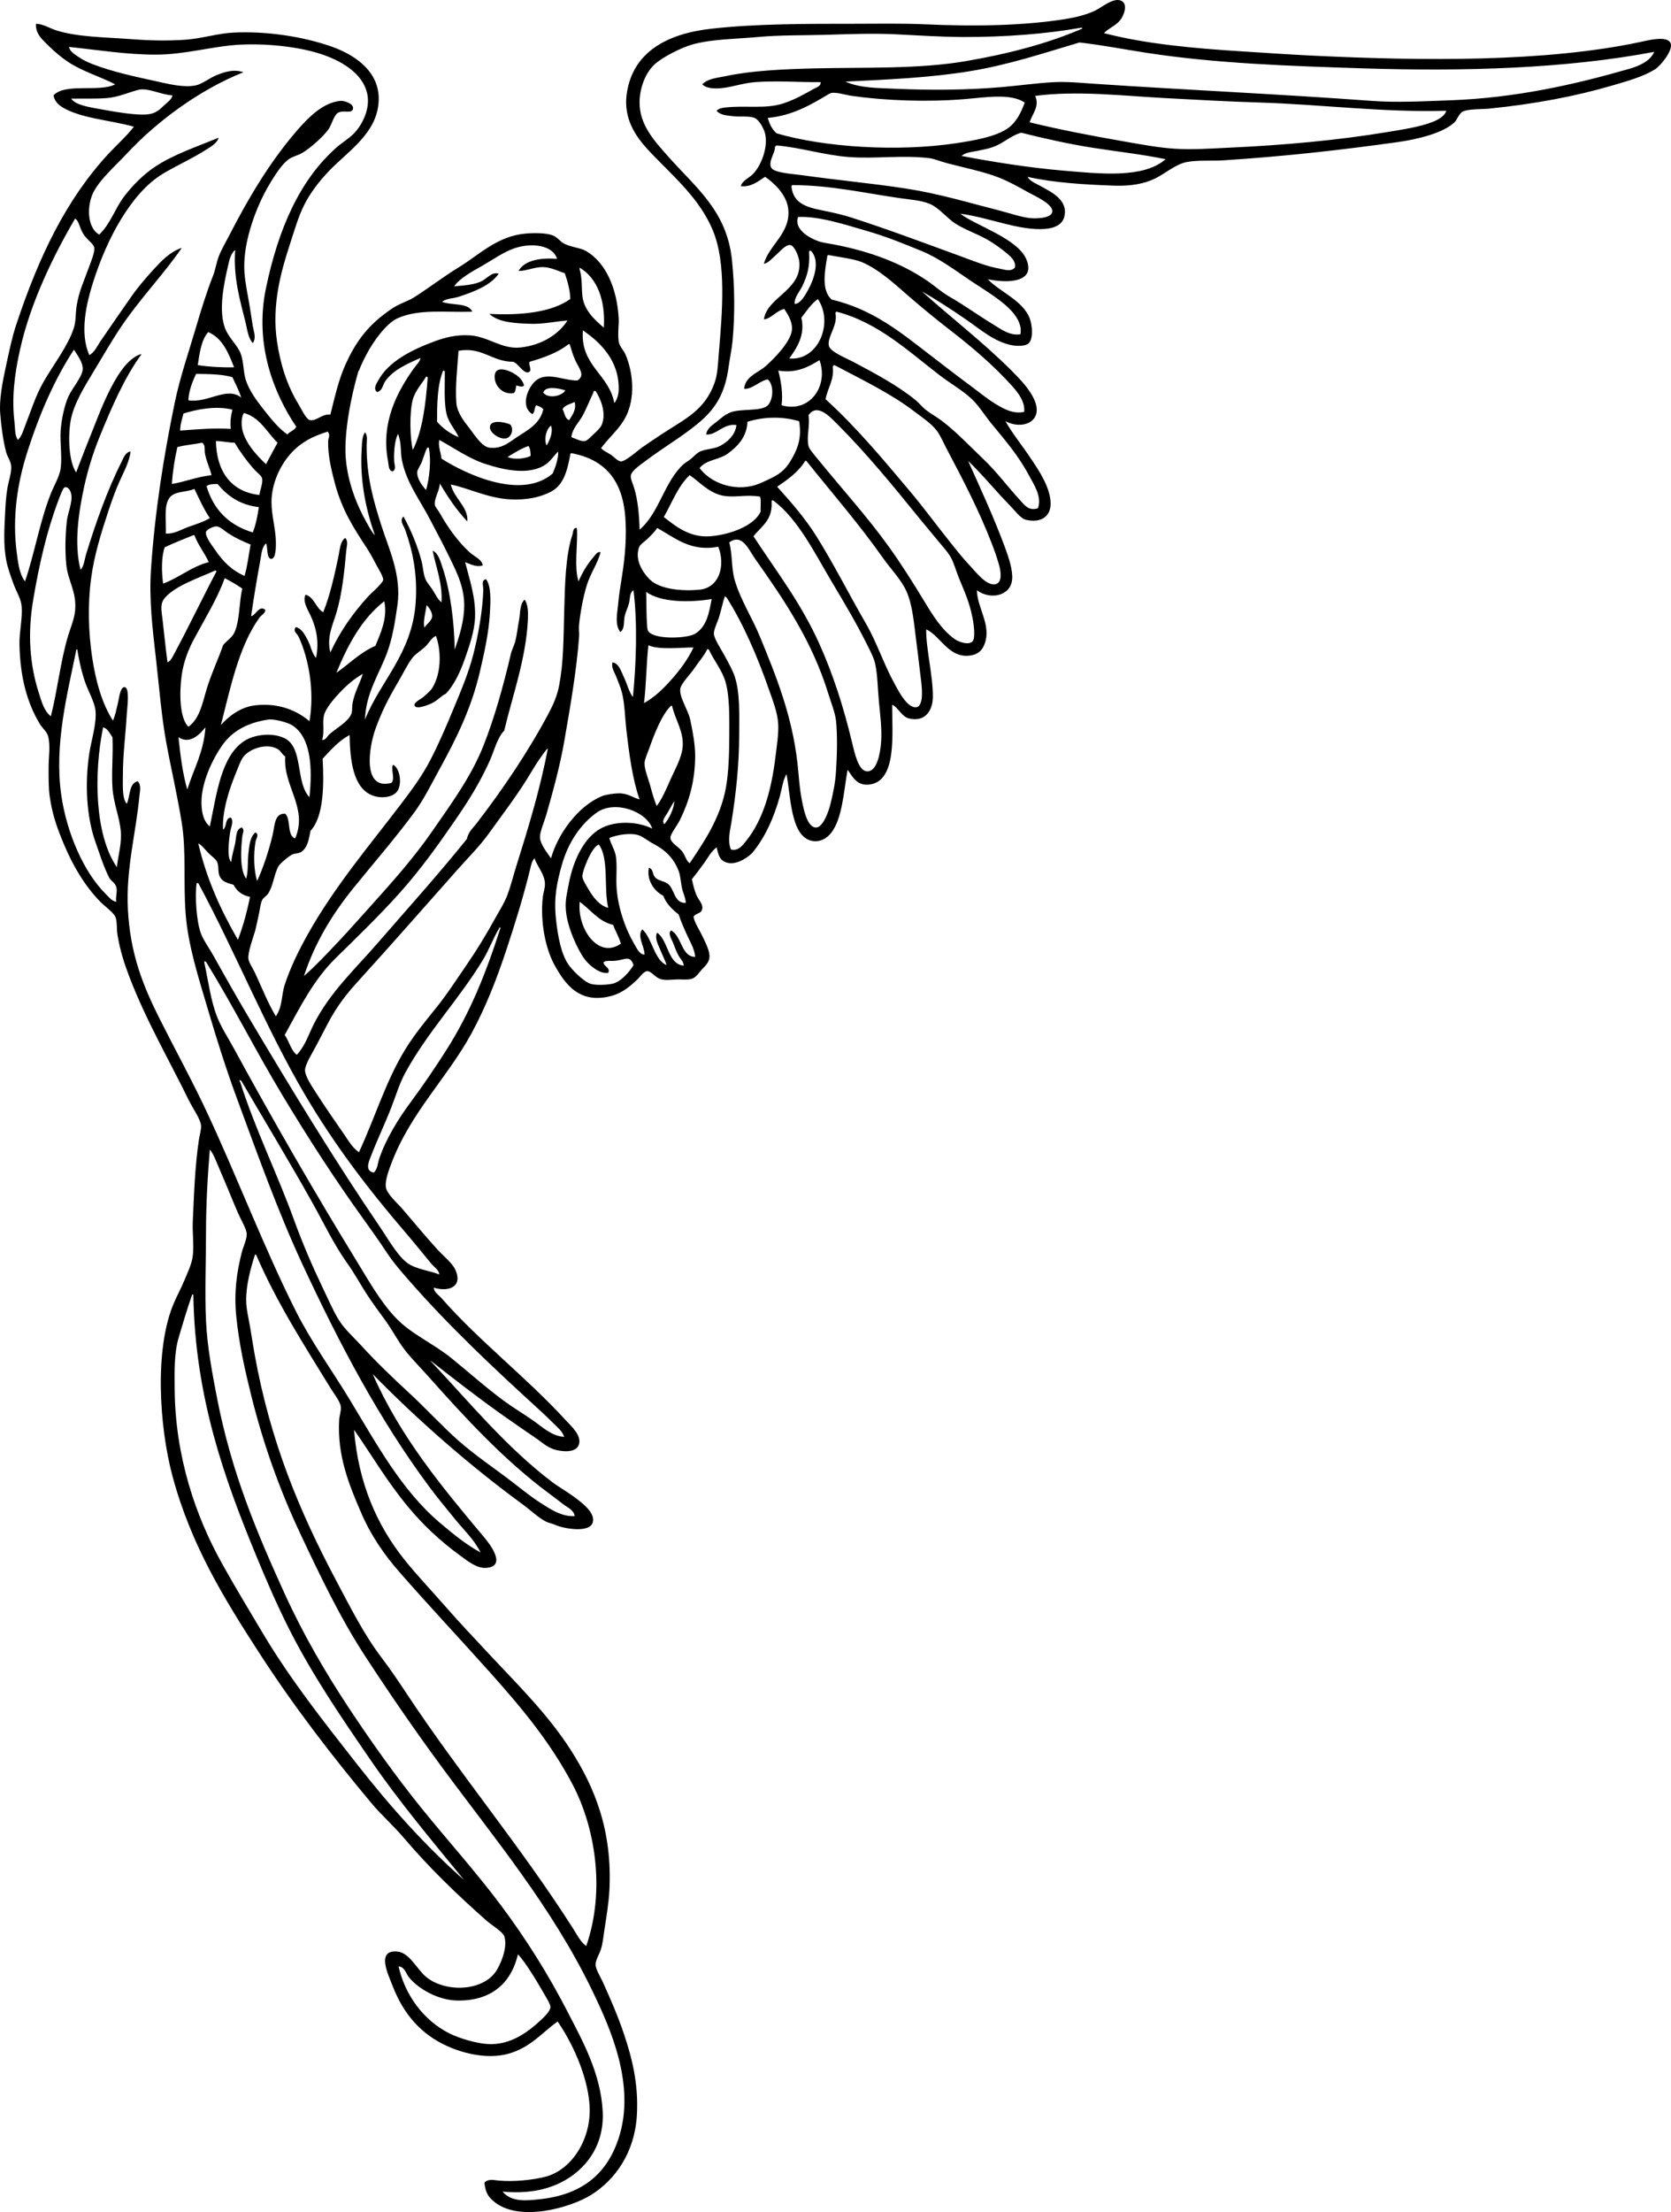 <?xml version="1.0" encoding="utf-8"?>
<!-- Generator: Adobe Illustrator 17.0.0, SVG Export Plug-In . SVG Version: 6.00 Build 0)  -->
<!DOCTYPE svg PUBLIC "-//W3C//DTD SVG 1.1//EN" "http://www.w3.org/Graphics/SVG/1.1/DTD/svg11.dtd">
<svg version="1.1" id="Layer_1" xmlns="http://www.w3.org/2000/svg" xmlns:xlink="http://www.w3.org/1999/xlink" x="0px" y="0px"
	 width="163.236px" height="216px" viewBox="0 0 163.236 216" enable-background="new 0 0 163.236 216" xml:space="preserve">
<path d="M50.439,36.618c-0.654-0.462-2.319-1.141-2.096,0.43c0.105,0.739,0.833,1.505,1.828,1.343
	c0.216-0.122,0.192-0.487,0.268-0.754c0.229,0.044,0.574,0.225,0.753,0C51.095,37.231,50.782,36.858,50.439,36.618z M47.859,41.777
	c0.044,0.521,0.995,1.18,1.612,1.021c0.456-0.116,0.77-0.862,0.379-1.344C49.228,41.168,47.791,40.95,47.859,41.777z M163.211,4.258
	c-0.262-0.848-2.321-0.297-2.957-0.161c-9.35,1.991-21.313,1.847-31.874,1.344c-2.434-0.116-4.799-0.283-7.15-0.43
	c-4.668-0.297-9.322-0.716-13.383-1.775c0.43-0.473,1.071-0.676,1.559-1.237c0.342-0.392,0.859-1.605,0.107-1.933
	c-0.751-0.331-1.898,0.669-2.526,0.966c-0.836,0.401-1.863,0.654-2.794,0.809c-4.216,0.691-9.148,0.746-13.762,0.536
	c-2.399-0.107-4.783-0.054-6.988-0.054c-4.622,0-9.583-0.011-13.976,0.484c-4.362,0.491-7.608,2.303-8.225,6.236
	c-0.434,2.778,1.112,4.606,2.473,6.02c2.22,2.303,4.648,4.382,5.915,7.416c1.346,3.232,0.931,7.926,0.589,12.041
	c-0.09,1.108-0.116,2.057-0.428,2.903c-0.968,2.628-2.748,3.413-5.106,4.945c-0.569,0.369-1.341,0.898-1.989,1.344
	c-0.319,0.22-1.588,1.359-2.042,1.344c-0.301-0.011-0.689-0.46-0.969-0.646c-0.37-0.247-0.672-0.338-0.968-0.645
	c1.031-1.394,2.205-2.162,2.742-3.87c0.582-1.841,0.236-3.939-0.375-5.32c-0.172-0.386-0.582-0.768-0.646-1.237
	c-0.115-0.814,0.037-1.61,0-2.257c-0.164-2.944-1.269-5.44-3.171-6.559c-0.571-0.334-1.287-0.329-2.096-0.698
	c-0.439-0.199-0.702-0.679-1.237-0.861c-0.633-0.214-1.651-0.231-2.524-0.161c-2.824,0.229-4.582,2.074-6.559,3.278
	c-1.605,0.981-2.918,2.017-4.408,2.958c-0.532,0.336-1.08,0.495-1.666,0.805c-0.46,0.244-0.931,0.598-1.342,0.914
	c-1.699,1.298-2.796,2.846-3.71,4.892c-0.663,1.481-1.023,3.149-1.451,4.838c-0.802-0.107-1.352,0.658-1.989,0.536
	c-0.384-0.07-0.84-1.086-1.128-1.558c-1.11-1.814-1.762-3.863-2.098-6.127c-0.534-3.597,0.425-6.918,1.237-9.407
	c0.454-1.391,0.846-2.802,1.452-3.978c0.617-1.197,1.396-2.194,2.31-3.171c1.679-1.79,4.306-3.429,4.838-6.127
	c0.665-3.363-2.015-5.239-4.569-6.129c-2.739-0.951-6.253-1.501-9.514-1.343c-1.568,0.076-3.093,0.585-4.731,0.7
	c-1.699,0.116-3.4,0.085-5.213-0.055C10.301,3.63,7.572,3.629,5.504,2.967C4.826,2.753,4.226,2.339,3.515,2.323
	C3.441,3.322,4.209,3.931,4.75,4.474c0.586,0.583,1.213,1.108,1.882,1.558c1.385,0.931,3.104,1.422,4.622,2.203
	c-1.559,0.807-4.89-0.161-6.02,1.075c0.067,0.51,0.416,0.881,0.807,1.128c1.773,1.123,4.764,1.289,7.039,1.935
	c-0.757,0.971-1.66,1.76-2.473,2.633c-4.179,4.513-6.84,10.123-9.028,16.718c-0.401,1.202-0.692,2.624-1.021,4.138
	c-0.323,1.485-0.645,3.182-0.537,4.515c0.094,1.212,0.288,2.728,0.591,3.817c0.125,0.451,0.456,0.849,0.484,1.344
	c0.035,0.646-0.26,1.444-0.377,2.15C0.591,48.458,0.54,49.271,0.505,50c-0.077,1.553-0.19,3.174,0.107,4.729
	c0.135,0.713,0.432,1.518,0.698,2.259c0.262,0.73,0.748,1.492,0.807,2.205c0.098,1.206-0.24,2.475-0.216,3.708
	c0.065,3.274,0.761,5.749,1.989,7.795c0.238,0.395,0.689,0.75,0.807,1.182c0.249,0.905,0.053,2.059,0.053,2.956
	c0,1.036-0.02,2.054,0.109,2.957c0.253,1.806,0.768,3.18,1.396,4.676c0.884,2.109,2.055,4.066,3.547,5.592
	c0.436,0.443,1.365,1.084,1.505,1.559c0.149,0.501,0.083,1.112,0.163,1.61c0.24,1.533,0.678,2.881,1.182,4.194
	c1.638,4.259,3.826,7.998,5.804,12.04c0.349,0.715,1.114,1.782,1.182,2.419c0.042,0.377-0.14,0.957-0.214,1.452
	c-0.386,2.598-0.473,5.328-0.589,7.902c-0.054,1.147,0.124,2.292,0,3.385c-0.092,0.789-0.502,1.629-0.809,2.366
	c-0.32,0.772-0.717,1.507-1.019,2.203c-1.943,4.454-1.459,12.09-0.162,16.932c1.81,6.757,5.071,12.016,8.495,17.307
	c3.322,5.139,7.145,10.112,11.017,14.729c0.907,1.08,2.087,2.12,3.117,3.333c2.493,2.934,5.184,5.523,8.062,8.063
	c0.447,0.393,1.575,1.084,1.721,1.505c0.412,1.195-0.504,2.997-0.807,3.439c-1.374,2.002-4.995,2.053-6.827,0.539
	c-0.899-0.746-1.618-2.36-2.794-2.473c-2.133-0.207-0.883,2.296-0.484,3.332c1.084,2.81,2.799,4.759,5.376,5.915
	c1.819,0.813,4.244,1.315,6.234,0.643c1.995-0.672,2.977-1.948,4.515-3.062c1.337,1.917,2.907,5.163,3.117,8.114
	c0.244,3.396-1.782,6.39-4.299,7.043c-1.278,0.33-3.134,0.51-4.569,0.377c-0.471-0.044-1.058-0.203-1.398,0.214
	c0.105,0.975,0.382,1.356,0.859,1.773c2.456,2.153,7.575,0.657,9.57-0.591c2.377-1.488,4.244-4.148,4.462-7.741
	c0.194-3.187-0.534-5.808-1.291-8.063c-0.536-1.595-1.337-3.45-2.042-4.997c-0.225-0.497-0.691-1.23-0.698-1.667
	c-0.007-0.486,0.384-1.047,0.536-1.559c0.175-0.578,0.233-1.239,0.323-1.828c0.19-1.215,0.417-2.611,0.486-3.815
	c0.327-5.93-1.477-10.184-3.764-13.76c-2.279-3.564-5.363-6.563-8.063-9.462c-1.402-1.503-2.838-3.014-4.194-4.569
	c-1.359-1.559-2.805-3.058-4.085-4.676c-2.602-3.291-4.415-7.374-4.836-12.576c1.68,2.393,3.189,5.023,5.32,7.577
	c1.455,1.743,3.088,3.285,5.001,4.676c0.739,0.541,1.647,1.296,2.578,1.239c2.04-0.135,0.423-2.262-0.161-2.958
	c-4.111-4.898-8.218-9.828-10.91-15.965c4.427,4.519,9.472,8.934,14.672,12.74c0.75,0.547,1.501,1.282,2.258,1.666
	c0.249,0.125,0.617,0.188,0.914,0.323c0.788,0.355,3.366,0.833,3.656-0.27c0.235-0.899-0.968-1.815-1.614-2.31
	c-0.822-0.632-1.765-1.156-2.366-1.614c-4.574-3.481-8.063-7.789-11.88-11.826c0.055,0,0.065,0.044,0.109,0.055
	c2.177,1.701,4.312,3.376,6.825,5.16c1.08,0.766,2.229,1.559,3.494,2.419c0.447,0.303,1.034,0.879,1.882,1.075
	c0.955,0.222,2.007,0.166,2.203-0.591c0.229-0.883-0.759-1.732-1.289-2.312c-3.854-4.214-8.449-7.715-12.148-11.933
	c-0.273-0.308-0.72-0.558-0.753-1.021c1.582,0.469,2.848-0.177,2.096-1.775c-0.303-0.646-1.162-1.326-1.719-1.934
	c-1.263-1.379-2.247-2.594-3.438-3.978c-0.506-0.585-1.507-1.453-1.614-2.096c-0.111-0.661,0.275-1.673,0.536-2.365
	c1.882-4.962,5.425-8.301,7.795-12.631c1.409-2.572,2.515-5.424,3.44-8.223c0.849-2.567,1.656-5.16,2.312-7.848
	c0.085-0.344,0.161-0.798,0.428-1.075c0.325,0.888,0.988,1.529,1.023,2.473c0.017,0.436-0.168,0.901-0.214,1.343
	c-0.258,2.436,0.281,5.005,1.128,6.559c1.025,1.878,2.477,3.987,5.751,3.01c0.935-0.281,1.764-0.968,2.419-1.614
	c0.222-0.218,0.574-0.75,0.914-0.753c0.393,0,0.741,0.576,1.237,0.753c0.56,0.2,1.174,0.044,1.88,0.054
	c0.541,0.007,0.982,0.053,1.343-0.107c0.373-0.164,0.674-0.67,0.914-0.914c0.325-0.327,0.65-0.65,0.698-1.128
	c0.063-0.589-0.382-1.435-0.698-2.096c-0.32-0.67-0.748-1.274-0.861-1.882c0.301-0.408,0.792-0.26,0.861-0.807
	c0.059-0.458-0.369-0.813-0.591-1.342c-0.229-0.549-0.31-1.029-0.429-1.505c0.408-0.508,0.794-1.02,1.182-1.559
	c0.384-0.535,0.707-1.165,1.236-1.559c0.161,0.657,0.26,1.145,0.753,1.396c0.944,0.48,2.103-0.262,2.689-0.805
	c1.269-1.498,2.15-3.464,2.739-5.59c0.201-0.72,0.268-1.49,0.646-2.151c0.419,2.131,0.393,6.022,2.419,6.504
	c0.863,0.207,1.557-0.273,1.934-0.751c1.11-1.409,1.234-4.063,1.614-6.181c0.504,0.716,0.925,1.575,2.096,1.451
	c2.77-0.299,2.24-4.997,2.259-7.795c0.611,0.257,0.896,1.164,1.664,1.343c1.54,0.362,2.294-0.753,2.312-2.094
	c0.028-2.013-0.72-5.005-0.645-6.613c1.422,0.659,2.259,2.984,4.462,2.526c0.474-0.098,0.921-0.353,1.184-0.966
	c0.811-1.907-0.682-3.616-0.7-5.378c1.257,0.947,3.259,0.606,3.44-1.019c0.1-0.905-0.344-2.211-0.7-3.173
	c-1.104-2.981-2.454-5.887-3.599-8.439c1.348,1.278,2.751,3.006,4.136,4.408c0.416,0.419,0.99,1.224,1.507,1.344
	c1.55,0.358,2.416-0.394,2.419-1.559c0.002-1.594-1.2-3.322-1.884-4.354c-0.905-1.368-1.872-2.528-2.526-3.71
	c1.625,0.857,3.62,0.081,2.903-1.88c-0.414-1.134-1.441-2.194-2.366-3.117c-2.68-2.681-6.216-5.427-8.707-7.686
	c1.374,0.787,2.807,1.71,4.301,2.74c1.416,0.977,2.792,2.203,4.515,2.526c0.419,0.078,1.15,0.096,1.505-0.107
	c0.615-0.355,0.478-1.832,0.214-2.526c-0.667-1.756-3.025-2.641-4.085-3.817c1.873,0.408,4.722,0.349,3.762-1.935
	c-0.866-2.066-4.979-3.302-6.45-4.461c1.488,0.198,2.894,0.619,4.517,1.021c1.725,0.428,5.2,1.114,5.643-0.753
	c0.384-1.618-1.293-2.386-2.203-2.901c-0.541-0.307-1.152-0.526-1.398-0.968c2.593,0.582,5.516,0.752,8.437,0.86
	c1.588,0.059,2.949-0.166,4.033-0.7c0.999-0.491,2.022-1.414,3.117-1.612c1.114-0.201,2.384-0.087,3.547-0.161
	c5.9-0.377,11.359-0.99,16.986-1.773c2.022-0.282,4.478-0.892,5.59-1.935c0.255-0.242,0.443-0.905,0.861-1.077
	c0.609-0.249,1.769-0.187,2.58-0.268c4.41-0.453,8.354-1.19,11.987-2.257c1.481-0.436,2.962-0.842,4.139-1.56
	C162.204,6.448,163.427,4.954,163.211,4.258z M63.07,45.002c1.673-1.263,3.516-2.338,5.052-3.601c1.712-1.407,2.7-2.87,3.065-5.643
	c0.105-0.798,0.299-1.64,0.375-2.473c0.238-2.58,0.208-5.25-0.054-7.847c-0.489-4.868-3.544-7.108-6.236-10.16
	c-1.278-1.452-2.847-3.069-2.794-5.374c0.029-1.3,0.546-2.759,1.451-3.603c0.764-0.715,2.661-1.682,3.815-1.989
	c1.884-0.499,4.188-0.506,6.29-0.698c2.118-0.196,4.34-0.153,6.559-0.214c2.242-0.063,4.584-0.163,6.825-0.055
	c2.316,0.114,4.591,0.264,6.718,0.269c4.057,0.011,8.116-0.305,11.503-0.914c0.063,0.02,0.137,0.094,0.054,0.107
	c-3.328,1.435-7.158,2.449-11.394,3.171c-4.572,0.781-9.884,0.584-14.729,0.7c-3.006,0.072-6.133,0.216-8.653,0.751
	c-0.827,0.177-1.756,0.225-2.312,0.807c0.406,0.412,1.197,0.43,1.828,0.377c1.045-0.091,2.138-0.501,3.333-0.593
	c2.061-0.159,4.258,0.018,6.395,0c0.067,0.384-0.399,0.508-0.644,0.646c-0.909,0.513-1.917,1.09-3.064,1.452
	c-1.71,0.537-3.557,0.159-5.59,0.377c-0.275,0.029-0.665,0.096-0.86,0.321c0.349,0.427,1.016,0.465,1.667,0.537
	c0.652,0.074,1.507-0.053,2.043,0.161c0.443,0.177,0.909,1.047,1.021,1.507c0.325,1.319-0.345,3.077-1.13,3.922
	c-0.427,0.462-1.079,0.656-1.235,1.237c0.997,0.118,1.725-0.499,2.366-0.914c0.888,0.582,2.083,1.752,2.257,3.064
	c0.321,2.402-1.911,3.625-2.366,5.429c0.445-0.078,0.781-0.53,1.237-0.914c0.306-0.26,0.886-0.988,1.344-0.914
	c0.414,0.066,0.805,1.091,0.859,1.507c0.386,2.886-3.136,3.531-3.44,5.75c0.717-0.077,1.201-0.842,1.991-1.021
	c0.301,0.469,0.796,1.196,0.75,1.989c-0.063,1.174-1.74,2.861-2.578,3.601c-0.742,0.656-1.976,0.979-2.098,2.203
	c0.729,0.109,1.601-0.829,2.314-0.912c0.676,0.593,0.495,2.14-0.055,2.58c-0.711,0.569-2.591,0.249-3.601,0.644
	c-0.567,0.222-0.981,0.626-1.344,0.914c-0.412,0.325-0.94,0.626-1.021,1.237c0.951,0.12,1.738-1.126,2.957-0.916
	c-0.105,0.968-0.872,1.657-1.612,2.042c-0.582,0.305-1.324,0.266-1.935,0.539c-0.299,0.133-0.524,0.388-0.805,0.643
	c-0.264,0.244-0.596,0.404-0.809,0.593c-1.884,1.686-2.36,4.744-4.299,6.395c-0.039-1.433-0.168-2.892-0.538-4.085
	c-0.115-0.369-0.355-0.886-0.323-1.182C61.671,45.977,62.546,45.398,63.07,45.002z M83.227,9.364
	c3.258,0.462,7.272,0.617,10.912,0.323c2.185-0.175,4.545-0.604,5.966,0.323c-0.334,0.934-0.81,1.932-1.665,2.526
	c-1.173,0.816-3.258,1.182-5.053,1.452c-5.693,0.853-12.844,0.404-17.523-0.968c-0.421-0.369-0.694-0.883-0.859-1.507
	c2.421-0.214,4.251-1.307,6.018-2.364C81.458,8.892,82.546,9.268,83.227,9.364z M79.037,24.629c-0.017-0.085,0.05-0.092,0.053-0.159
	c0.087-0.015,0.093,0.05,0.161,0.052c0.898,1.01,0.238,2.807-0.325,3.817c-0.349,0.633-0.765,1.317-1.289,1.344
	c-0.063-0.652,0.464-1.16,0.753-1.775C78.812,27.018,79.137,26.093,79.037,24.629z M74.306,49.947
	c-0.593,1.367-2.951,2.268-4.946,2.419c-2.044,0.155-3.455-1.064-4.515-1.88c0.805-1.4,1.385-3.025,2.526-4.087
	c0.947,0.624,1.97,1.865,3.494,2.042c1.114,0.131,2.079-0.161,3.385,0.054C74.372,48.878,74.273,49.478,74.306,49.947z
	 M65.543,76.018c-0.445,0.992-0.851,1.983-1.396,2.685c-0.264-0.646-0.454-1.333-0.646-2.043c-0.181-0.668-0.548-1.496-0.537-2.149
	c0.006-0.355,0.299-0.981,0.484-1.503c0.49-1.392,1.226-3.257,2.096-4.087c0.037,0,0.072,0,0.109,0
	c0.303,1.383,1.21,2.561,1.021,4.138C66.555,74.039,65.964,75.082,65.543,76.018z M65.866,78.22
	c-0.015,0.811-0.58,1.821-0.967,2.258c-0.318-0.331,0.135-0.792,0.321-1.128C65.443,78.953,65.672,78.545,65.866,78.22z
	 M62.912,68.654c0.22-1.804,0.225-3.823,0.428-5.644c1.071,0.478,3.188,0.203,4.406,0.214c-0.543,1.149-1.294,2.157-2.094,3.064
	C64.865,67.18,63.99,68.063,62.912,68.654z M63.286,61.557c-0.162-0.373-0.131-3.333-0.161-3.762
	c1.39,1.027,4.207,1.064,6.395,0.698c-0.246,1.328-0.477,2.7-1.612,3.387C67.085,62.379,63.684,62.478,63.286,61.557z
	 M68.339,57.581c-1.605,0.159-3.893-0.004-4.892-1.023c-0.674-0.687-1.451-1.882-1.021-3.117c0.098-0.281,0.545-0.55,0.861-0.861
	c0.375-0.366,0.659-0.648,0.914-1.021c1.666,0.897,3.22,2.354,5.965,1.828C70.886,55.225,70.28,57.385,68.339,57.581z
	 M73.768,47.369c-2.161,0.644-4.397-0.271-5.429-1.667c0.698-0.848,1.874-0.774,2.74-1.398c0.977-0.705,1.889-1.658,1.935-3.117
	c1.592-0.502,3.412-0.547,5.052-0.055c0.242,1.466-0.057,2.463-0.589,3.442c-0.589,1.078-1.03,1.585-2.205,2.15
	C74.778,46.959,74.191,47.24,73.768,47.369z M76.348,39.572c0.157-1.078-0.055-2.408-0.323-3.387
	c1.808,0.299,2.986-0.388,4.031-1.019C80.963,37.685,79.107,40.372,76.348,39.572z M77.102,35.004
	c0.693-0.975,1.588-2.253,1.18-3.978c0.501-0.646,0.948-1.344,1.614-1.826C81.471,31.532,79.934,35.266,77.102,35.004z
	 M58.771,41.507c-0.115,0.27-0.515,0.643-0.753,0.861s-0.63,0.656-0.861,0.698c-0.386,0.074-0.927-0.237-1.342-0.377
	c0.098-0.89,0.763-1.45,1.128-2.149c0.369-0.702,0.656-1.439,1.023-2.203c-0.017-0.087,0.05-0.092,0.052-0.161
	c0.054,0,0.107,0,0.162,0C58.685,38.959,59.27,40.346,58.771,41.507z M43.614,40.379c0.216,0.962,0.879,1.546,1.18,2.31
	c-0.84-0.358-1.535-0.861-2.094-1.503c-0.013-1.876,0.043-3.682,0.591-5.001c0.087-0.015,0.092,0.052,0.161,0.055
	C43.473,37.533,43.348,39.195,43.614,40.379z M42.914,42.959c1.258,0.672,2.813,1.78,4.408,2.312
	c1.972,0.657,4.443,1.171,6.02,0.054c0.482-0.342,0.683-0.737,1.184-1.236c0.031,0.717-0.279,1.548-0.539,2.15
	c-3.021,2.6-8.378,0.118-10.857-1.452C43.071,44.196,42.779,43.567,42.914,42.959z M49.581,44.625
	c0.644-0.391,1.272-0.803,2.042-1.075c0.172,0.222,0.205,0.584,0.214,0.968C51.307,44.797,50.197,44.911,49.581,44.625z
	 M53.826,41.563c0.24,0.608-0.148,1.492-0.43,1.934C53.104,42.835,53.394,41.855,53.826,41.563z M53.073,38.337
	c0.19-0.711,1.623-0.404,2.151-0.216C54.899,38.693,53.538,38.97,53.073,38.337z M56.138,39.251c0.19,0.757-0.249,1.321-0.539,1.773
	c-0.428-0.144-0.436-0.709-0.644-1.075C55.18,39.548,55.719,39.458,56.138,39.251z M60.437,38.069
	c-0.013,0.477-0.151,0.962-0.428,1.289c-0.519-2.835-3.344-3.645-3.065-7.095C58.661,33.432,60.511,35.234,60.437,38.069z
	 M56.622,26.136c1.705,0.999,2.537,3.158,2.364,5.858c-0.838-0.715-1.948-1.68-2.096-3.117c-0.087-0.84-0.009-1.714-0.268-2.58
	C56.622,26.243,56.622,26.187,56.622,26.136z M56.408,37.155c-1.311,0.017-2.881-0.847-3.98-0.053
	c-0.827,0.596-1.671,2.574-0.43,3.331c0.268-0.144,0.19-0.633,0.377-0.86c0.279,0.081,0.517,0.201,0.698,0.377
	c-0.251,1.215-1.174,1.858-2.257,2.526c-0.97,0.598-1.693,1.4-3.01,1.237c-0.75-0.092-1.492-1.315-1.935-1.882
	c-0.495-0.633-1.212-1.511-1.289-2.473c-0.124-1.52,0.09-3.481,0.212-5.106c2.325-0.404,3.234,1.065,5.324,1.075
	c0.456,0.094,1.021,1.185,1.505,1.021c0.423-0.144-0.009-0.659,0.107-1.021c1.44-0.405,2.781-0.909,3.815-1.719
	c0.037,0,0.072,0,0.109,0c0.142,0.469,0.282,0.994,0.536,1.559C56.548,35.96,57.215,36.636,56.408,37.155z M35.014,36.241
	c-0.002,0.002,0.044-0.029,0.053-0.055c0.212-0.569,0.517-1.167,0.752-1.61c0.646-1.232,1.906-2.995,3.01-3.494
	c2.089-0.942,4.632-0.561,7.311-0.646c-0.399-0.91-2.031-0.584-2.958-0.968c0.452-0.351,1.076-0.305,1.612-0.484
	c1.483-0.491,3.086-1.073,3.926-2.257c-0.676-0.222-1.132,0.482-1.721,0.753c-0.757,0.349-1.596,0.377-2.633,0.482
	c0.545-0.792,1.667-1.402,2.796-2.041c1.042-0.595,2.103-1.372,3.224-1.721c1.605-0.499,3.616-0.27,4.031,1.075
	c-1.623-0.122-3.16,0.127-3.764,1.182c0.733,0.015,1.529-0.384,2.367-0.377c0.807,0.011,1.501,0.399,2.149,0.593
	c0.257,0.727,0.541,1.716,0.537,2.526c-1.834,1.324-4.894,1.609-7.902,1.452c0.894,0.844,2.565,0.925,4.085,0.968
	c1.222,0.035,2.521-0.257,3.549-0.323c-0.892,1.385-2.532,2.405-4.571,2.634c-1.826,0.207-3.154-1.06-4.945-1.182
	c-1.359-0.092-2.491,0.22-3.492,0.591c-2.244,0.833-4.476,1.961-5.485,3.817c-0.159,0.292-0.523,0.811-0.107,1.128
	c0.543-0.144,0.539-0.698,0.805-1.075c0.772-1.086,2.135-1.688,3.442-2.259c-0.093,0.419-0.454,0.728-0.7,1.077
	c-1.489,2.12-3.235,5.165-2.473,9.03c0.068,0.343,0.019,0.884,0.43,0.968c0.404-0.151,0.177-0.672,0.161-1.023
	c-0.041-0.927,0.067-2.042,0.377-2.633c0.365,0.896,0.221,1.736,0.377,2.526c0.432,2.227,1.773,3.945,2.741,5.806
	c0.633,1.215,1.306,2.464,1.935,3.764c0.737,1.518,1.546,3.08,1.398,5.16c-0.101,1.4-0.501,2.615-0.914,3.815
	c-0.031-2.641-0.427-5.782-1.184-8.009c-0.21-0.626-0.395-1.394-0.966-1.666c0.268,1.453,0.992,3.197,0.86,5.052
	c-0.344-0.264-0.563-0.726-0.807-1.128c-0.231-0.384-0.586-0.746-0.752-1.13c-0.216-0.493-0.233-1.151-0.377-1.719
	c-0.395-1.557-1.08-3.138-1.775-4.408c-0.427,0.397,0.028,0.916,0.161,1.289c0.698,1.954,1.241,4.306,1.023,7.204
	c-0.375,4.929-3.472,7.612-4.945,11.342c0.076-2.576,1.385-4.449,2.149-6.504c0.515-1.383,0.777-2.937,1.021-4.678
	c0.417-2.964-0.864-5.522-1.612-7.9c-0.761-2.419-1.398-4.615-1.398-7.688c0-0.404,0.131-0.929-0.161-1.289
	c-0.298,0.432-0.286,1.08-0.323,1.666c-0.201,3.158,0.476,6.077,1.291,8.386c-0.312-0.301-0.55-0.785-0.807-1.237
	c-0.92-1.612-1.865-3.915-2.042-6.342C33.592,42.147,34.332,38.546,35.014,36.241z M41.248,45.002
	c0.194-0.526,0.303-0.942,0.484-1.289c0.053,0,0.107,0,0.16,0c0.253,1.322,0.044,3.032-0.269,4.138
	c-0.406-0.441-0.909-1.137-0.861-1.775C40.783,45.822,41.093,45.423,41.248,45.002z M40.334,43.927
	c-0.299-1.082-0.345-3.736,0-4.945c0.251-0.879,0.951-1.599,1.289-2.203c0.089-0.017,0.092,0.05,0.162,0.054
	C41.588,39.484,41.279,42.025,40.334,43.927z M42.216,60.215c-0.046,0.423-0.6,0.774-0.753,1.075
	c-0.168-0.55,0.125-1.559,0.214-2.205C41.946,59.361,42.255,59.834,42.216,60.215z M31.627,69.943
	c0.139-0.746,1.023-1.747,1.612-2.364c0.694-0.733,1.446-1.356,2.203-1.775c-0.27,0.905-0.861,1.871-1.021,3.01
	c-0.044,0.318,0.011,0.619-0.107,0.914c-0.31,0.768-1.555,1.439-2.15,1.987c-0.216,0.201-0.355,0.576-0.698,0.539
	C31.716,71.452,31.489,70.676,31.627,69.943z M32.862,65.697c1.128-2.761,2.493-5.283,4.676-6.988
	c0.356,1.656-0.391,3.178-0.861,4.352C35.193,63.692,34.013,64.909,32.862,65.697z M32.002,42.154
	c0.046-0.011,0.052,0.02,0.054,0.053c0.22,0.323,0.009,0.571,0,0.859c-0.039,1.374,0.318,2.838,0.646,4.087
	c0.685,2.587,1.795,4.334,3.117,6.343c0.242,0.368,0.554,0.909,0.859,1.503c0.247,0.478,0.779,1.307,0.755,1.614
	c-0.032,0.34-1.197,1.329-1.453,1.61c-1.49,1.644-2.748,3.394-3.708,5.485c-0.375-1.494,0.227-2.654,0.591-3.871
	c0.536-1.791,0.772-3.904,0.968-6.127c0.033-0.362,0.216-0.857-0.107-1.182c-0.498,0.347-0.524,1.132-0.646,1.719
	c-0.389,1.871-0.838,3.902-1.503,5.535c-0.735-0.412-0.85-1.442-1.721-1.717c-0.334,0.62,0.214,1.463,0.484,2.042
	c0.521,1.117,0.87,2.454,0.537,4.138c-0.415-0.451-0.502-1.154-0.805-1.719c-0.268-0.499-0.582-1.171-1.184-1.293
	c-0.286,0.419,0.124,0.609,0.27,0.916c1.001,2.098,1.59,5.366,1.075,8.277c-1.204-1.038-3.005-1.81-5.267-1.559
	c-1.477,0.162-2.641,1.088-3.387,1.935c0.969-3.793,1.776-7.719,3.763-10.482c0.192-0.27,0.536-0.391,0.589-0.753
	c-0.598-0.565-1.003,0.608-1.398,0.591c0.257-1.813,0.584-3.725,0.914-5.536c0.102-0.552,0.129-1.182,0.539-1.559
	c0.181,0.196,0.028,1.459,0.482,1.507c0.508,0.052,0.491-1.243,0.484-1.668c-0.017-1.245-0.445-2.659-0.428-3.924
	c0.021-1.799,0.839-3.472,1.773-4.569C29.328,43.199,30.609,42.571,32.002,42.154z M24.962,81.285
	c-0.528,0.377-0.617,1.296-0.7,2.094c-0.087,0.838-0.002,1.74-0.216,2.421c-0.628-0.861-0.53-2.794-0.377-4.138
	c0.035-0.296,0.26-0.646-0.052-0.861c-0.606,0.157-0.528,0.997-0.646,1.558c-0.129,0.615-0.344,1.247-0.375,1.828
	c-0.283-0.307-0.271-0.864-0.27-1.291c0.002-0.523,0.081-1.139,0.161-1.668c0.076-0.489,0.392-1.064,0.055-1.396
	c-0.585,0.059-0.364,0.927-0.753,1.182c-0.107-1.799,0.606-3.939,1.235-5.483c0.225-0.545,0.438-1.171,0.7-1.559
	c0.573-0.844,2.347-1.481,3.44-0.807c0.286,0.177,0.36,0.482,0.7,0.7c-0.222,2.921,2.262,5.016,0.966,8.009
	c-0.827-0.303-0.386-1.871-0.966-2.419c-1.066-0.055-1.01,1.137-1.237,2.096c-0.353,1.49-0.935,3.252-1.505,4.463
	c-0.336-0.992-0.371-2.633-0.161-3.819C25.021,81.861,25.337,81.507,24.962,81.285z M22.704,36.832
	c0.301,0.648,0.63,1.269,0.861,1.989c-1.405-1.121-3.274,0.572-5.162,0.268c0.022-0.875,0.401-1.854,0.754-2.58
	C20.434,36.522,21.71,36.536,22.704,36.832z M19.317,35.65c0.19-1.226,0.356-2.474,1.021-3.224c1.394,0.594,1.969,2.005,2.528,3.438
	C21.79,35.897,20.368,35.82,19.317,35.65z M24.907,45.917c0.227,0.246,0.646,0.536,0.7,0.805c0.087,0.456-0.192,1.064-0.268,1.612
	c-2.822-0.316-4.192-2.366-4.247-5.269c0.657,0.007,1.173,0.153,1.828,0.163C23.435,44.086,24.128,45.064,24.907,45.917z
	 M23.832,40.326c1.603,0.458,2.234,1.887,3.28,2.903c-0.386,0.689-0.746,1.403-1.128,2.096c-0.814-0.767-2.212-2.189-2.366-3.71
	C23.577,41.231,23.618,40.606,23.832,40.326z M20.985,53.657c-0.238-0.351-0.973-1.274-0.861-1.721
	c0.054-0.216,0.704-0.545,1.019-0.537c0.373,0.011,0.783,0.443,1.184,0.698c0.709,0.452,1.343,0.742,2.151,1.075
	c-0.188,1.032-0.307,2.133-0.593,3.066C22.606,55.661,21.773,54.822,20.985,53.657z M23.67,57.474
	c-0.318,1.256-0.227,3.058-0.75,4.245c-0.262,0.587-0.816,0.859-1.13,1.291c-0.451,1.307-1.106,2.683-1.559,4.137
	c-0.436,1.396-0.685,3.008-1.828,3.819c-0.881-0.846-0.892-3.409-0.644-5.108c0.185-1.258,0.652-2.434,1.128-3.332
	c1.156-2.174,2.351-4.066,3.065-6.076C22.547,56.769,23.132,57.097,23.67,57.474z M20.178,47.476
	c0.225-0.207,0.652-0.209,1.075-0.216c0.951,1.143,2.15,2.042,4.031,2.258c-0.094,0.713-0.299,1.777-0.591,2.471
	C22.377,51.293,20.866,49.796,20.178,47.476z M22.704,40.004c-0.15,0.606-0.238,1.167-0.161,1.88
	c-1.581-0.122-3.49,0.054-4.945,0.163c0.009-0.654,0.196-1.13,0.323-1.668C19.193,39.978,21.129,39.589,22.704,40.004z
	 M19.747,43.229c0.338,0.211,0.216,0.687,0.27,1.021c0.122,0.763,0.493,1.461,0.644,2.15c-1.424,0.153-2.523,0.633-3.871,0.86
	c0.087-1.295,0.281-2.48,0.537-3.601C18.069,43.449,18.961,43.391,19.747,43.229z M18.994,47.744
	c0.471,0.981,0.919,1.983,1.505,2.849c-0.628,0.377-1.369,0.598-2.096,0.859c-0.702,0.253-1.411,0.715-2.205,0.645
	c0.054-1.233-0.211-2.637,0.323-3.438C17.01,47.925,18.111,48.104,18.994,47.744z M18.887,52.259c0.037,0,0.072,0,0.107,0
	c0.36,0.984,0.982,1.706,1.4,2.633c-1.741,0.447-2.861,1.514-4.462,2.096c-0.151-1.134-0.183-2.611,0.161-3.547
	C16.987,53.01,17.95,52.647,18.887,52.259z M16.146,58.333c1.049-1.182,3.409-1.945,4.892-2.633
	c0.048,0.024,0.094,0.046,0.105,0.107c-1.354,2.561-2.674,5.33-4.083,7.956c-0.172,0.316-0.355,0.761-0.698,0.914
	c-0.187-1.389-0.318-2.759-0.486-4.192C15.768,59.535,15.596,58.951,16.146,58.333z M20.07,71.018
	c-0.168,2.449-1.158,4.078-1.775,6.074c-0.449-1.538-0.672-3.304-0.86-5.106C18.538,72.733,19.55,71.679,20.07,71.018z
	 M24.425,87.575c-0.301,1.488-0.687,2.896-1.184,4.192c-1.62-2.807-3.032-5.819-3.871-9.407c0.292,0.111,0.596,0.525,0.968,0.912
	c0.29,0.305,0.739,0.6,0.859,0.861c0.211,0.451,0.057,1.012,0.27,1.452c0.249,0.517,0.724,0.635,1.344,0.807
	C23.129,87.004,23.642,87.424,24.425,87.575z M27.81,72.092c-1.202-0.593-2.931-0.364-3.871,0.216
	c-2.354,1.452-2.777,5.269-3.44,8.386c-0.641-0.469-0.883-1.566-0.805-2.742c0.122-1.852,1.139-3.95,2.042-5.213
	c0.973-1.363,2.469-2.179,4.461-2.473c0.556-0.083,1.847,0.253,2.312,0.537c1.878,1.152,2.024,4.146,1.719,7.041
	C28.848,76.384,29.656,73.005,27.81,72.092z M10.073,10.709c-1.28-0.236-2.659-0.412-3.119-1.075c1.261-0.02,2.301,0.028,3.44-0.053
	c1.164-0.083,2.205-0.578,3.119-0.807c0.935-0.237,2.203,0.48,3.332,0.537c-0.054,0.395-0.519,0.694-0.861,1.021
	c-0.536,0.517-0.945,0.871-2.043,0.86C12.824,11.181,11.349,10.945,10.073,10.709z M1.954,34.143
	C3.005,29.43,5.292,24.84,7.33,21.351c0.364,0.164,0.404,0.781,0.753,1.398c0.397,0.705,1.062,1.008,1.128,1.452
	c0.065,0.443-0.364,1.448-0.538,1.935c-0.465,1.311-0.94,2.231-1.183,3.708c-0.124,0.757-0.059,1.49-0.268,2.15
	c-0.561,1.769-1.987,3.583-2.956,5.269C3.47,38.65,3.047,40.07,2.44,41.615c-0.181,0.458-0.322,1.005-0.698,1.344
	c-0.325-0.502-0.255-1.156-0.325-1.719C1.129,38.826,1.421,36.544,1.954,34.143z M1.631,53.925
	c-0.454-3.461,0.102-6.811,0.969-9.568c1.232-3.917,2.735-7.328,4.622-10.214c0.332,0.53,0.879,1.235,0.86,1.884
	c-0.024,0.761-1.027,1.858-1.398,2.687c-0.377,0.838-0.667,2.159-0.754,3.278c-0.092,1.204,0.15,2.489,0,3.71
	c-0.1,0.816-0.659,1.704-1.019,2.633c-1.029,2.642-1.579,5.882-2.473,8.439C1.873,56.002,1.764,54.929,1.631,53.925z M3.783,67.631
	c-0.862-2.691-1.11-5.71-0.537-9.082c0.586-3.446,1.319-6.687,2.473-9.73c0.131-0.349,0.393-1.062,0.537-1.184
	c0.244-0.203,0.589,0.085,0.698,0.593c0.168,0.774-0.342,1.845-0.429,2.687c-0.149,1.426-0.181,2.822-0.053,4.192
	c0.146,1.599,1.054,2.682,0.859,4.569c-0.079,0.787-0.449,1.64-0.698,2.475c-0.724,2.414-1.034,5.344-1.666,7.793
	C4.291,69.415,4.054,68.48,3.783,67.631z M11.361,88.059c-0.447-0.077-0.757-0.489-1.075-0.809c-2.127-2.127-3.776-5.95-4.301-9.621
	c-0.706-4.945,0.608-9.895,1.451-14.083c-0.002-0.092,0.041-0.138,0.107-0.161c0.137,0.885,0.384,2.085,0.753,3.171
	c0.297,0.875,0.911,1.932,1.021,2.742c0.172,1.247-0.408,3.038-0.591,4.245c-0.46,3.042-0.26,6.257,0.591,8.654
	c0.415,1.171,0.777,2.367,1.344,3.494c0.159,0.316,0.591,0.521,0.698,0.916C11.495,87.087,11.26,87.616,11.361,88.059z
	 M11.417,84.672c-2.153-3.102-2.281-9.075-1.344-13.654c0.489,0.137,0.641,0.613,0.914,0.968c0.078,1.802-0.109,3.387,0,4.945
	c0.102,1.492,0.669,2.807,0.805,4.141C11.921,82.325,11.554,83.453,11.417,84.672z M34.851,172.234
	c-3.143-4.015-6.434-8.155-9.137-12.687c-1.343-2.251-2.72-4.53-4.031-6.881c-2.539-4.554-4.578-10.378-4.622-17.093
	c-0.013-1.673-0.052-3.431,0.375-4.892c0.406-1.39,0.827-2.805,1.344-4.299c0.044,0.009,0.055,0.054,0.107,0.054
	c0.159,10.024,3.077,18.027,6.076,25.318c1.023,2.489,2.065,4.894,3.224,7.202c2.31,4.595,5.186,8.788,8.009,12.899
	c2.827,4.118,6.022,7.907,9.137,11.719C41.571,180.271,38.088,176.367,34.851,172.234z M52.805,197.281
	c-1.21,1.117-2.942,2.469-5.213,2.31c-1.134-0.078-2.742-0.567-3.657-1.02c-2.617-1.3-4.391-3.837-4.999-6.56
	c0.591,0.033,0.727,0.715,1.023,1.075c0.883,1.093,2.82,2.233,4.729,2.26c3.221,0.043,5.226-1.608,5.911-4.517
	c0.754,0.813,1.793,2.536,2.526,3.815c0.244,0.425,0.656,1.069,0.644,1.344C53.756,196.393,53.124,196.987,52.805,197.281z
	 M60.437,208.784c-1.11,3.394-3.464,5.518-7.74,5.967c-1.215,0.127-2.728,0.316-3.603-0.752c2.338,0.227,4.236-0.144,5.753-0.916
	c2.299-1.169,4.194-3.503,4.031-6.879c-0.181-3.74-2.004-6.982-3.333-9.568c-1.987-3.875-4.153-7.296-6.609-10.589
	c-2.464-3.298-5.195-6.308-7.741-9.461c-2.561-3.171-4.929-6.502-7.204-9.944c-2.208-3.346-4.384-7.073-6.181-11.019
	c-2.702-5.937-5.191-11.791-6.613-19.135c-0.46-2.39-0.956-4.973-1.073-7.525c-0.126-2.726,0-5.691,0-8.602
	c0-2.74,0.168-5.688,0.375-8.114c0.378,0.436,0.692,1.343,1.023,2.096c0.567,1.298,1.114,2.678,1.719,4.085
	c0.275,0.641,0.835,1.561,0.86,2.041c0.028,0.528-0.351,1.296-0.484,1.828c-0.473,1.867-0.779,3.856-0.537,6.236
	c0.275,2.718,0.822,5.154,1.45,7.686c1.206,4.859,2.813,9.3,4.785,13.494c1.969,4.185,3.921,8.27,6.343,11.985
	c2.401,3.682,4.864,7.263,7.472,10.805c5.09,6.912,10.763,13.664,14.727,21.878C59.625,198.04,62.128,203.611,60.437,208.784z
	 M35.282,147.721c0.979,2.275,2.303,4.144,3.71,5.753c2.975,3.403,6.033,6.646,8.975,9.944c3.021,3.383,5.839,6.751,8.009,10.91
	c2.083,3.991,3.222,10.127,1.291,15.697c-0.582-0.429-0.912-1.13-1.291-1.721c-5.043-7.922-11.041-15.047-16.232-22.899
	c-0.783-1.182-1.605-2.404-2.473-3.546c-1.725-2.271-3.036-4.894-4.462-7.581c-3.503-6.606-6.406-13.453-7.955-22.145
	c-0.15-0.837-0.281-1.734-0.428-2.58c-0.157-0.883-0.373-1.784-0.379-2.58c-0.007-1.538,0.445-3.143,0.861-4.462
	c0.037,0,0.072,0,0.107,0c1.994,4.644,4.657,8.772,7.258,13.006c0.325,0.53,0.96,1.337,1.019,1.828
	c0.054,0.417-0.135,0.872-0.159,1.291C32.925,142.159,34.124,145.04,35.282,147.721z M41.946,145.195
	c0.811,1.089,1.679,2.133,2.526,3.173c0.859,1.051,1.869,1.991,2.473,3.224c-1.448-0.779-2.739-1.858-3.978-2.903
	c-3.741-3.162-6.179-7.697-8.814-12.04c-1.758-2.896-3.741-5.614-5.269-8.654c-3.069-6.105-5.636-12.873-8.6-19.242
	c-1.459-3.136-3.119-6.15-4.678-9.247c-1.603-3.193-2.903-6.334-3.117-10.805c-0.185-3.882,0.789-7.361,1.13-10.964
	c0.041-0.438,0.205-1.06-0.161-1.452c-0.89,0.201-0.715,1.472-1.077,2.203c-0.462-0.537-0.375-1.743-0.375-2.794
	c0-2.052,0.25-3.777,0.375-5.915c0.041-0.674,0.325-2.648-0.214-2.685c-0.428-0.031-0.545,1.14-0.646,1.559
	c-0.162,0.683-0.273,1.226-0.484,1.719c-1.069-1.649-1.693-3.88-2.042-6.236c-0.353-2.397-0.436-5.04-0.105-7.579
	c0.297-2.299,0.988-4.504,1.666-6.558c0.343-1.043,0.693-2.039,1.128-3.008c0.427-0.953,0.948-1.904,1.075-2.903
	c-0.521,0.059-0.709,0.67-0.914,1.075c-1.341,2.646-2.504,5.921-3.44,8.975c-0.153,0.506-0.177,1.097-0.536,1.507
	c-0.658-2.552-0.185-5.688,0.375-8.225c0.362-1.636,0.885-3.28,1.45-4.676c1.217-2.995,2.48-5.913,4.141-8.17
	c-0.55,0.098-1.16,0.62-1.559,1.075c-1.075,1.222-2.031,3.343-2.687,4.999c-0.731,1.845-1.492,3.729-2.151,5.483
	c-0.716-1.034-0.809-3.516-0.537-5.053c0.288-1.632,1.372-3.357,2.203-4.731c0.922-1.52,1.727-2.94,2.635-4.299
	c1.943-2.914,4.234-5.23,6.02-7.848c-1.139,0.382-1.974,1.259-2.741,2.096c-0.792,0.866-1.522,1.71-2.205,2.687
	c-1.006,1.444-2.011,2.886-3.01,4.354c-0.321,0.471-0.556,1.054-1.075,1.344c-0.966-2.168-0.301-5.021,0.375-7.15
	c0.704-2.201,1.629-4.334,2.689-6.072c1.097-1.797,2.467-3.534,4.247-4.569c1.392-0.813,2.866-1.47,4.246-2.367
	c0.391-0.253,0.925-0.558,1.075-1.075c-2.181,0.894-4.286,1.596-6.074,2.742c-1.206,0.774-2.332,1.902-3.171,3.01
	c-0.872,1.151-1.315,2.641-2.421,3.708c-1.246-0.7-1.233-2.99-0.482-4.299c0.718-1.254,2.015-2.366,3.064-3.494
	c3.04-3.274,7.206-6.343,11.505-8.063c-0.936-0.312-1.775-0.05-2.584,0.268c-0.709,0.281-1.451,0.894-2.094,1.023
	c-1.152,0.227-2.604-0.133-3.71-0.377c-2.26-0.499-4.379-0.94-6.397-1.721C8.534,6.068,8.047,5.822,7.653,5.549
	c-0.347-0.24-0.839-0.528-0.914-0.968c2.886,0.303,5.599,0.754,8.493,0.754c2.842,0,5.568-0.831,8.17-0.97
	c2.646-0.138,5.66,0.19,7.795,0.861c2.024,0.637,4.227,1.863,4.676,3.924c0.327,1.499-0.519,3.077-1.289,3.871
	c-0.512,0.525-1.149,0.89-1.668,1.343c-3.625,3.171-5.727,7.979-6.932,13.762c-1.158,5.534,0.785,10.317,2.955,13.545
	c-0.17,0.366-0.628,0.447-0.859,0.753c-0.861-0.587-1.596-1.514-2.312-2.419c-0.661-0.839-1.438-1.865-1.775-2.957
	c-0.227-0.746-0.183-1.715-0.482-2.528c-0.292-0.779-1.145-1.514-1.505-2.417c-0.703-1.753-0.115-4.488,0.268-6.129
	c0.129-0.56,0.251-1.215,0.698-1.559c-0.19,2.696,0.477,4.907,1.021,7.095c0.172,0.687,0.229,1.453,0.7,1.991
	c0.373-0.51,0.085-1.151,0-1.667c-0.094-0.569-0.181-1.162-0.268-1.719c-0.177-1.121-0.445-2.279-0.539-3.44
	c-0.172-2.135,0.526-4.565,1.291-6.397c0.364-0.87,0.801-1.734,1.289-2.526c0.473-0.766,1.056-1.671,1.668-2.151
	c0.384-0.301,0.897-0.395,1.342-0.643c0.781-0.436,2.126-1.625,2.635-2.367c0.29-0.421,0.523-1.418,0.966-1.61
	c0.562-0.244,1.273,0.136,1.398-0.323c0.146-0.526-0.761-0.781-1.073-0.807c-0.29-0.022-0.774,0.103-1.077,0.216
	c-1.369,0.5-2.587,1.823-3.547,2.956c-2.508,2.958-4.515,6.336-6.343,9.889c-0.375,0.729-0.813,1.457-1.075,2.151
	c-0.22,0.584-0.305,1.237-0.537,1.828c-0.648,1.649-1.191,3.417-1.719,5.213c-0.702,2.378-1.531,4.776-2.042,7.255
	c-1.054,5.106-1.921,10.487-2.312,16.232c-0.198,2.91,0.149,5.806,0.484,8.709c0.321,2.811,0.537,5.655,1.021,8.277
	c0.469,2.548,1.078,5.117,1.505,7.795c0.447,2.794,0.138,5.775,0.377,8.87c0.24,3.112,1.272,6.268,2.15,9.245
	c0.873,2.962,1.812,5.931,2.796,8.6c2.061,5.594,4.092,11.274,6.449,16.341C33.18,131.271,37.058,138.621,41.946,145.195z
	 M53.719,145.893c0.434,0.321,0.896,0.683,1.344,1.023c0.384,0.292,1.01,0.545,1.075,1.128c-1.274,0.068-2.347-0.663-3.333-1.291
	c-0.951-0.606-1.834-1.333-2.687-1.987c-1.804-1.387-3.695-2.648-5.324-4.085c-1.642-1.453-3.145-3.114-4.781-4.624
	c-1.621-1.496-3.274-3.073-4.731-4.676c-0.77-0.849-1.64-1.599-2.205-2.526c-0.578-0.951-1.032-2.024-1.558-3.119
	c-1.012-2.113-1.959-4.312-2.794-6.611c-1.666-4.585-3.782-8.822-5.269-13.492c-0.063-0.009-0.044-0.098-0.054-0.16
	c0.087-0.015,0.094,0.052,0.163,0.053c2.316,3.969,4.696,7.887,6.932,11.88c1.123,2.002,2.116,4.116,3.44,5.965
	c0.667,0.931,1.212,1.939,1.828,2.903c0.598,0.936,1.285,1.838,1.935,2.741c0.674,0.94,1.193,1.974,1.88,2.851
	c0.672,0.855,1.474,1.649,2.205,2.471C45.398,138.403,49.278,142.625,53.719,145.893z M52.751,137.724
	c0.434,0.397,0.868,0.816,1.289,1.237c0.401,0.399,0.894,0.778,1.075,1.344c-1.217-0.07-2.133-0.962-3.062-1.614
	c-0.925-0.646-1.906-1.228-2.796-1.88c-1.797-1.319-3.47-2.827-5.161-4.194c-1.754-1.42-3.958-2.373-5.427-3.924
	c-1.512-1.592-2.613-3.572-3.817-5.536c-4.046-6.604-8.168-13.725-11.985-20.747c-0.55-1.01-1.197-1.993-1.614-3.01
	c-0.669-1.63-0.894-3.584-1.289-5.376c0-0.054,0-0.107,0-0.161c0.085-0.017,0.09,0.05,0.161,0.054
	c2.633,4.27,4.875,8.727,7.418,12.953c2.558,4.255,5.198,8.34,8.063,12.31c0.729,1.012,1.438,2.009,2.096,3.01
	c0.687,1.049,1.433,1.908,2.258,2.85C43.889,129.528,48.302,133.672,52.751,137.724z M39.529,120.254
	c0.896,1.045,1.732,2.094,2.633,3.173c0.26,0.314,0.707,0.563,0.752,1.021c-0.816-0.332-1.922-0.46-2.796-0.914
	c-1.11-0.58-2.089-2.382-2.955-3.655c-4.421-6.491-8.681-13.495-12.738-20.319c-1.21-2.029-2.417-4.166-3.603-6.29
	c-0.397-0.709-0.907-1.389-1.184-2.094c-0.443-1.139-0.613-3.662-0.429-4.945c0.054,0,0.107,0,0.161,0
	c3.668,6.825,6.545,14.053,10.375,20.587C32.639,111.75,35.928,116.058,39.529,120.254z M43.614,102.516
	c-1.084,1.708-2.264,3.442-3.496,5.106c-1.223,1.653-2.386,3.531-3.062,5.485c-0.168,0.482-0.148,1.008-0.537,1.396
	c-0.885-0.172-0.51-1.016-0.323-1.505c0.593-1.568,1.461-3.383,2.041-4.892c0.45-1.165,0.788-2.305,1.344-3.332
	c2.155-3.97,5.246-7.174,7.581-11.021c0.617-1.016,1.036-2.194,1.664-3.224c0.054,0.002,0.042,0.067,0.055,0.107
	C47.427,95.161,45.913,98.89,43.614,102.516z M50.439,84.565c-0.303,0.968-0.53,1.913-0.859,2.794
	c-0.309,0.822-0.807,1.59-1.237,2.366c-0.849,1.538-1.745,3.016-2.74,4.461c-0.971,1.411-1.926,2.901-3.012,4.245
	c-1.078,1.335-2.166,2.661-3.062,4.138c-1.847,3.043-2.853,6.445-4.462,9.944c-0.658-0.449-1.064-1.187-1.507-1.828
	c-0.916-1.326-1.74-2.502-2.687-3.976c-0.356-0.558-1.069-1.588-1.075-2.205c-0.004-0.554,0.698-1.647,1.075-2.366
	c0.469-0.892,0.809-1.55,1.182-2.257c0.881-1.66,1.784-2.801,2.849-3.978c3.372-3.714,6.403-7.163,9.677-10.859
	c1.101-1.243,2.266-2.395,3.171-3.655c1.407-1.958,2.901-3.889,4.192-6.074c0.436-0.739,0.988-1.564,1.505-2.203
	c0.046-0.011,0.05,0.021,0.055,0.052C52.718,77.259,51.552,81.006,50.439,84.565z M53.826,83.811
	c-0.305-0.463-1.047-1.329-1.075-2.042c-0.022-0.546,0.402-1.463,0.645-2.312c0.639-2.235,1.309-4.687,1.719-7.042
	c0.574-3.276,1.219-7.015,1.452-10.212c0.031-0.423-0.037-0.796,0-1.184c0.113-1.164,0.401-2.728,0.754-3.871
	c0.365-1.186,1.084-2.157,1.344-3.224c-0.316-0.105-0.524,0.286-0.698,0.484c-0.556,0.628-1.088,1.507-1.453,2.365
	c-0.465-1.457-0.033-3.813-0.161-5.215c-0.39-0.078-0.362,0.445-0.43,0.646c-0.676,1.989-0.735,4.82-0.807,7.47
	c-0.074,2.744-0.059,4.94-0.484,7.204c-0.203,1.095-0.604,1.97-1.075,2.849c-1.978,3.708-4.4,7.28-6.934,10.589
	c-0.419,0.55-0.849,0.868-1.019,1.612c-2.816,3.498-5.784,6.785-8.709,10.159c-2.161,2.493-4.661,4.798-6.234,7.902
	c-0.504,0.995-0.838,2.125-1.668,3.01c-0.589-0.449-0.74-1.337-1.182-1.935c1.522-2.764,2.842-5.413,4.999-7.525
	c2.129-2.087,4.236-4.125,6.183-6.29c2.046-2.279,3.749-4.657,5.427-7.095c1.306-1.891,2.451-3.695,3.44-5.911
	c0.423-0.947,0.702-2.179,1.398-2.903c0.79-3.368,2.12-6.973,2.31-10.805c0.037-0.724,0.02-1.525-0.322-1.987
	c-0.5,0.491-0.404,1.304-0.537,1.987c-0.133,0.674-0.207,1.45-0.377,2.098c-0.112,0.427-0.329,0.801-0.43,1.235
	c-0.731,3.119-1.605,6.251-2.687,8.977c-1.204,3.034-3.204,5.734-4.999,8.332c-1.815,2.622-3.894,4.946-6.02,7.309
	c-1.047,1.163-2.096,2.355-3.171,3.494c-1.084,1.145-2.149,2.29-3.333,3.331c1.077-3.293,2.779-6.053,4.836-8.598
	c1.992-2.464,4.09-4.862,5.967-7.418c0.945-1.287,1.664-2.779,2.473-4.247c1.594-2.897,3.082-5.878,3.924-9.512
	c0.412-1.773,0.855-3.732,0.967-5.699c0.067-1.164,0.135-2.6-0.377-3.28c-0.512,0.089-0.257,0.659-0.268,1.023
	c-0.063,2.072-0.508,4.495-0.968,6.288c-0.489,1.908-1.232,3.618-1.935,5.322c-0.727,1.76-1.44,3.414-2.258,4.999
	c-0.803,1.557-1.85,2.975-2.903,4.353c-3.091,4.057-6.477,8.042-9.082,12.685c-0.866,1.544-1.706,3.248-2.258,4.945
	c-0.327,1.008-0.203,2.109-0.861,3.066c-0.765-1.256-1.343-2.75-2.042-4.247c-0.214-0.462-0.611-1.008-0.644-1.398
	c-0.059-0.684,0.526-2.163,0.7-2.85c0.109-0.438,0.203-0.944,0.321-1.45c0.107-0.46,0.15-1.047,0.323-1.398
	c0.124-0.255,0.427-0.392,0.591-0.646c0.512-0.792,0.589-1.956,1.021-2.685c0.144-0.244,1.034-1.004,1.344-1.13
	c0.364-0.148,0.656-0.063,0.966-0.321c0.567-0.473,0.643-1.23,0.807-1.991c1.309-1.381,1.319-4.565,1.182-7.039
	c0.796-0.855,1.56-1.736,2.635-2.312c0.041,2.373,0.31,5.198,2.258,5.913c0.909,0.332,2.1,0.164,2.471-0.539
	c0.397-0.753,0.159-2.146-0.484-2.471c-0.264,0.41,0.242,1.352-0.162,1.773c-2.87,0.757-2.203-3.472-1.559-5.267
	c0.637-1.769,1.294-3.017,2.205-4.568c0.493-0.839,0.945-1.778,1.398-2.366c0.306-0.399,0.839-0.707,1.237-1.077
	c0.419-0.391,0.648-0.921,1.073-1.075c0.565,1.592,0.487,3.741-0.375,5.108c-0.159,0.251-0.546,0.583-0.86,0.861
	c-0.179,0.159-0.929,0.515-0.861,0.805c0.122,0.521,1.597-0.139,1.828-0.27c0.558-0.314,0.75-0.635,1.237-0.859
	c0.753-0.803,1.356-1.998,1.826-3.333c0.434-1.234,0.964-2.726,1.021-4.085c0.085-1.967-0.537-3.717-0.968-5.429
	c0.484,0.163,1.045,0.532,1.721,0.323c-0.079-0.608-0.826-0.862-1.291-1.291c-1.104-1.018-2.079-2.351-2.903-3.815
	c-0.174-0.31-0.458-0.606-0.484-0.807c-0.081-0.663,0.464-1.35,0.484-2.096c0.794,1.337,1.643,2.62,2.689,3.708
	c0.105-1.42-1.304-2.238-1.614-3.601c1.671,0.321,3.64,1.354,5.859,1.452c1.424,0.063,2.776-0.15,3.924-0.754
	c1.197-0.628,1.579-1.941,1.882-3.601c-0.002-0.092,0.041-0.139,0.107-0.161c3.276,0.606,4.984,2.639,5.268,6.181
	c0.148,1.88-0.004,3.882-0.323,5.859c-0.146,0.899-0.297,1.841-0.377,2.742c-0.079,0.899-0.342,1.935,0.214,2.687
	c0.465-0.314,0.312-1.051,0.432-1.56c0.102-0.434,0.325-0.864,0.428-1.289c0.109-0.447,0.037-0.997,0.43-1.237
	c0.406,3.263,0.266,7.16-0.055,10.43c-0.384-0.487-0.558-1.25-0.859-1.884c-0.288-0.604-0.5-1.4-1.128-1.503
	c-0.17,0.502,0.21,0.993,0.377,1.451c0.168,0.462,0.403,0.968,0.538,1.503c0.277,1.108,0.286,2.354,0.428,3.601
	c0.281,2.438,0.609,4.89,1.291,6.829c-0.552-0.128-1.123-0.591-1.989-0.593c-0.46,0-1.304,0.122-1.666,0.27
	C56.461,78.692,54.485,81.446,53.826,83.811z M59.793,96.066c-0.528,0.107-1.56,0.161-2.096,0c-0.67-0.199-1.839-1.374-2.205-1.935
	c-0.687-1.056-0.999-2.689-1.182-4.406c-0.222-2.083,0.087-3.549,0.591-5.322c0.604-2.122,1.806-3.922,3.387-5.053
	c1.762-1.259,4.881-0.122,5.428,1.559c-1.404-0.698-3.583-0.812-5.051,0c-1.586,0.877-2.68,3.065-3.119,5.483
	c-0.151,0.829-0.347,1.475-0.268,2.473c0.114,1.438,0.827,3.143,1.505,4.299c0.162,0.279,0.403,0.617,0.645,0.861
	c0.502,0.506,1.281,1.082,1.989,0.968c0.266-0.532-0.583-0.656-0.43-1.075c0.347-0.155,0.731-0.055,1.184-0.107
	c0.905-0.105,1.379-0.567,1.719,0.43C61.503,94.882,60.659,95.893,59.793,96.066z M57.48,86.822
	c-0.216-0.373-0.569-0.909-0.591-1.237c-0.031-0.473,0.905-2.918,1.612-3.117c1.008,1.359,0.462,4.269,0.914,6.181
	C58.583,88.437,57.963,87.652,57.48,86.822z M59.9,90.315c0.222,0.637,0.565,1.156,0.753,1.828
	c-2.192,1.546-4.223-1.429-4.031-3.926c0-0.052,0-0.107,0-0.159C57.709,88.812,58.413,89.955,59.9,90.315z M67.909,93.433
	c-1.372,0.011-1.311-2.094-2.366-2.58c-0.314,0.338,0.072,0.844,0.216,1.236c0.153,0.417,0.333,0.871,0.537,1.237
	c0.194,0.347,0.523,0.621,0.482,0.968c-1.555-0.164-1.477-2.427-2.578-3.224c-0.275,0.484,0.066,1.112,0.27,1.61
	c0.212,0.532,0.504,1.067,0.644,1.56c-1.219-0.522-1.374-2.569-2.366-3.496c-0.561,0.672,0.22,1.662,0.214,2.474
	c-0.524-0.022-0.764-0.646-1.021-1.075c-0.818-1.378-1.627-3.575-1.719-5.645c-0.042-0.921,0.072-1.959-0.053-2.849
	c-0.096-0.665-0.491-1.191-0.644-1.828c0.789-0.314,2.052-0.521,2.847-0.268c0.438,0.14,0.931,0.561,1.398,0.807
	c1.178,0.617,2.022,1.376,2.526,2.687c0.188,0.495,0.203,1.114,0.323,1.668c0.113,0.517,0.353,0.931,0.375,1.451
	c-1.167,0.061-1.095-1.422-1.775-1.882c-0.456-0.312-0.977-0.262-1.289-0.7c-0.212-0.301-0.089-0.683-0.537-0.861
	c-0.257,1.213,0.522,2.305,1.398,2.742c0.308,0.803,0.885,1.337,1.505,1.828c0.242,0.731,0.55,1.416,0.861,2.096
	C67.454,92.046,67.861,92.705,67.909,93.433z M67.371,84.295c-0.364-0.272-0.388-0.698-0.752-1.182
	c-0.31-0.412-1.104-0.813-1.13-1.293c-0.018-0.369,0.648-1.182,0.914-1.719c0.875-1.767,1.505-3.765,1.505-6.341
	c0-1.062-0.26-2.477-0.484-3.494c-0.218-0.992-1.075-2.155-0.968-3.01c0.063-0.5,0.979-1.422,1.289-1.882
	c0.543-0.798,1.069-1.37,1.346-1.989c0.085-0.015,0.091,0.05,0.161,0.054c0.477,1.041,1.285,2.002,1.612,3.117
	c0.429,1.466,0.377,3.457,0.377,5.16c0,1.788-0.057,3.673-0.323,5.162C70.372,79.944,68.66,82.367,67.371,84.295z M75.757,73.867
	c-0.388,3.252-1.195,6.161-2.85,8.223c-0.349,0.436-0.77,1.045-1.505,0.861c-0.353-0.875-0.085-1.817,0.054-2.689
	c0.41-2.582,0.754-5.47,0.754-8.598c0-1.906,0.092-3.994-0.432-5.592c-0.209-0.646-0.628-1.363-1.02-2.096
	c-0.303-0.563-1.005-1.607-1.021-2.096c-0.017-0.428,0.358-1.104,0.537-1.721c0.233-0.796,0.368-1.479,0.537-1.935
	c0.046-0.008,0.05,0.022,0.053,0.055c0.044,0.011,0.054,0.054,0.109,0.054c1.597,2.502,3.005,5.723,4.136,8.977
	c0.388,1.108,0.868,2.297,0.914,3.44C76.065,71.729,75.877,72.857,75.757,73.867z M81.668,75.319
	c-0.072,1.106-0.266,2.066-0.537,3.171c-0.199,0.814-0.741,2.288-1.396,2.312c-0.883,0.033-1.236-1.81-1.398-2.633
	c-0.251-1.274-0.305-2.475-0.43-3.601c-0.525-4.727-2.12-8.617-3.656-12.364c-0.785-1.917-1.9-3.599-2.473-5.538
	c-0.344-1.173-0.213-2.443-0.536-3.708c1.274-0.914,1.902,0.731,2.526,1.614c2.835,4.005,5.571,8.037,7.149,13.169
	c0.268,0.866,0.665,1.845,0.751,2.633C81.814,71.679,81.776,73.749,81.668,75.319z M86.076,72.415
	c-0.074,1.091-0.388,2.968-1.396,2.903c-0.822-0.054-1.195-1.771-1.453-2.849c-0.842-3.535-1.88-6.692-3.171-9.568
	c-1.819-4.054-4.199-7.082-6.45-10.535c0.742-0.958,1.865-1.54,1.775-3.331c0-0.055,0-0.109,0-0.163c0.054,0,0.107,0,0.161,0
	c2.462,1.852,4.074,5.2,5.752,8.009c1.108,1.856,2.264,3.788,3.278,5.804c0.349,0.694,0.776,1.481,0.914,2.098
	c0.251,1.108,0.247,2.404,0.377,3.762C85.984,69.836,86.161,71.153,86.076,72.415z M90.054,68.063
	c-0.026,0.384-0.177,0.888-0.428,0.968c-0.918,0.281-1.81-1.488-2.205-2.205c-1.128-2.037-1.708-3.993-2.849-5.967
	c-1.588-2.746-3.114-5.765-4.783-8.438c-1.138-1.821-2.469-3.341-3.871-4.894c1.045-0.709,2.078-1.433,2.742-2.526
	c0.033,0,0.07,0,0.107,0c2.425,3.036,5.106,6.105,7.472,9.462c0.776,1.101,1.806,2.138,2.312,3.278
	c0.617,1.388,0.74,3.219,0.966,4.943c0.111,0.849,0.223,1.749,0.323,2.635C89.94,66.207,90.113,67.191,90.054,68.063z M95,62.634
	c-0.415,0.41-1.4,0.011-1.721-0.216c-1.282-0.908-2.151-2.325-2.955-3.655c-1.145-1.891-2.308-3.725-3.494-5.376
	c-2.159-3.003-4.563-5.625-6.934-8.546c-0.329-0.406-0.846-0.984-0.914-1.291c-0.218-0.969,0.163-1.928,0-3.01
	c0.853-1.219,2.092,0.159,2.85,0.914c2.86,2.86,5.433,6.018,8.009,9.193c0.484,0.596,1.043,1.245,1.559,1.882
	c0.525,0.648,1.176,1.333,1.505,1.935c0.273,0.497,0.482,1.256,0.754,1.933c0.521,1.304,1.016,2.277,1.342,3.924
	C95.136,61.005,95.304,62.331,95,62.634z M96.881,53.064c0.233,0.608,0.449,1.186,0.698,2.042c0.24,0.827,0.303,1.797-0.321,1.935
	c-0.899,0.201-1.921-1.189-2.528-1.826c-0.768-0.811-1.457-1.701-1.987-2.365c-1.355-1.699-2.547-3.328-3.817-4.838
	c-2.7-3.209-5.267-6.29-8.277-9.03c0.186-1.077,0.87-1.91,0.698-3.171c0.03-0.078,0.083-0.131,0.163-0.161
	c2.578,1.363,5.503,2.765,7.793,4.515c0.765,0.584,1.646,1.158,2.203,1.882c0.362,0.469,0.637,1.149,0.968,1.773
	C94.043,46.789,95.607,49.768,96.881,53.064z M100.536,46.453c0.493,0.923,1.261,2.046,0.86,3.173
	c-0.899,0.314-1.335-0.336-1.721-0.753c-1.228-1.328-2.294-2.796-3.654-4.085c-1.317-1.248-2.554-2.589-4.032-3.708
	c-0.473-0.358-1.008-0.646-1.505-1.023c-0.369-0.277-0.659-0.67-1.021-0.968c-1.775-1.452-3.924-2.593-6.127-3.762
	c-0.684-0.362-2.242-0.977-2.366-1.559c-0.186-0.883,0.896-1.985,0.645-3.171c-0.002-0.092,0.041-0.14,0.107-0.163
	c4.079,1.056,7.071,3.913,10.107,6.236c1.029,0.789,2.229,1.461,3.117,2.31c0.707,0.678,1.267,1.608,1.935,2.419
	C98.213,43.022,99.47,44.455,100.536,46.453z M92.85,32.263c2.15,1.666,4.207,3.409,6.02,5.429c0.606,0.676,1.274,1.533,1.182,2.526
	c-1.117,0.244-2.061-0.329-2.849-0.807c-0.778-0.471-1.479-1.064-2.149-1.559c-1.433-1.058-2.866-2.164-4.246-3.226
	c-2.827-2.17-5.533-4.428-9.568-5.374c-1.003-0.907-0.689-2.665-0.43-4.192c-0.003-0.092,0.039-0.14,0.107-0.162
	c0.849,0.176,2.509,0.371,3.278,0.698c1.627,0.696,3.075,2.013,4.463,3.228C90.058,30.049,91.484,31.205,92.85,32.263z
	 M98.924,30.49c0.465,0.539,0.935,1.352,0.752,2.15c-1.032,0.155-1.823-0.456-2.578-0.914c-1.512-0.914-2.849-1.897-4.41-2.794
	c-0.746-0.432-1.378-1.019-2.096-1.507c-2.536-1.723-5.52-2.855-9.082-3.546c-0.502-0.1-1.121-0.168-1.56-0.323
	c-0.894-0.318-2.408-1.161-1.989-2.365c1.989-0.126,4.785,0.803,6.667,1.344c1.993,0.572,3.705,1.28,5.427,1.987
	c1.649,0.678,3.226,1.849,4.622,2.796C96.098,28.282,97.89,29.29,98.924,30.49z M96.719,23.556c0.493,0.305,1.043,0.694,1.505,1.073
	c0.412,0.338,1.068,0.835,0.914,1.507c-0.39,0.436-1.036,0.181-1.45,0.107c-1.411-0.253-2.74-0.82-4.031-1.289
	c-3.468-1.263-6.74-2.5-10.484-3.71c-0.857-0.277-1.732-0.474-2.848-0.7c-1.612-0.321-2.818-0.706-3.01-2.31
	c-0.004-0.092,0.041-0.139,0.107-0.161c3.787,0.013,7.125,0.803,10.589,1.289c0.997,0.14,1.976,0.203,2.796,0.539
	c0.912,0.369,1.697,1.4,2.526,1.935C94.344,22.485,95.655,22.895,96.719,23.556z M100.429,18.771
	c0.633,0.356,2.506,1.16,2.364,1.935c-0.105,0.591-1.479,0.659-2.149,0.591c-0.929-0.096-2.009-0.484-3.064-0.753
	c-2.982-0.757-5.83-1.636-9.191-2.15c-3.294-0.502-6.596-0.801-10.052-1.289c-0.98-0.138-2.768-0.222-3.01-0.753
	c-0.284-0.621,0.393-1.394,0.377-1.989c0.03-0.076,0.083-0.131,0.161-0.161c2.325,0.196,4.622,0.942,7.041,1.13
	c2.587,0.198,5.151-0.207,7.848,0.107c0.515,0.059,1.108,0.322,1.719,0.484c1.695,0.447,3.599,0.829,5.053,1.396
	C98.521,17.708,99.393,18.188,100.429,18.771z M104.03,16.675c-3.472-0.29-7.099-0.87-10.105-1.451
	c0.438-0.364,1.008-0.375,1.505-0.484c0.502-0.109,1.042-0.194,1.558-0.377c0.962-0.338,1.701-1.056,2.58-1.343
	c0.063-0.022,0.146-0.07,0.216-0.055c2.142,0.534,4.449,1.064,6.881,1.451c2.388,0.38,4.857,0.641,7.202,1.13
	C111.703,17.443,107.457,16.962,104.03,16.675z M139.99,11.89c-1.272,0.51-2.958,0.753-4.568,1.021
	c-4.726,0.785-10.052,1.269-15.267,1.505c-1.885,0.087-3.664,0.218-5.374,0.107c-1.66-0.105-3.272-0.417-4.892-0.698
	c-3.262-0.565-6.393-1.171-9.3-1.88c0.238-0.842,0.996-1.514,0.537-2.582c4.085-0.534,8.454-0.015,12.687,0.216
	c3.042,0.164,6.129,0.336,9.189,0.43c6.085,0.185,12.148,0.99,18.277,0.805C141.165,11.32,140.48,11.695,139.99,11.89z
	 M159.126,6.731c-5.224,1.503-11.038,2.835-17.47,3.064c-2.559,0.09-5.18,0.24-7.686,0.054c-8.866-0.654-18.066-1.064-27.037-1.666
	c-1.313-0.089-2.67-0.222-3.924-0.163c-1.684,0.081-3.409,0.336-5.161,0.486c-3.366,0.288-6.859,0.319-10.373,0.161
	c-1.712-0.077-3.44-0.052-4.892-0.698c4.303-0.205,8.38-0.392,12.203-1.023c3.771-0.622,7.185-1.767,10.48-2.741
	c0.076-0.022,0.133-0.063,0.216-0.054c2.181,0.246,4.371,0.68,6.611,1.021c6.694,1.021,13.691,1.27,21.124,1.505
	c9.856,0.308,19.695,0.033,28.382-1.612C161.183,6.009,160.088,6.454,159.126,6.731z"/>
</svg>
